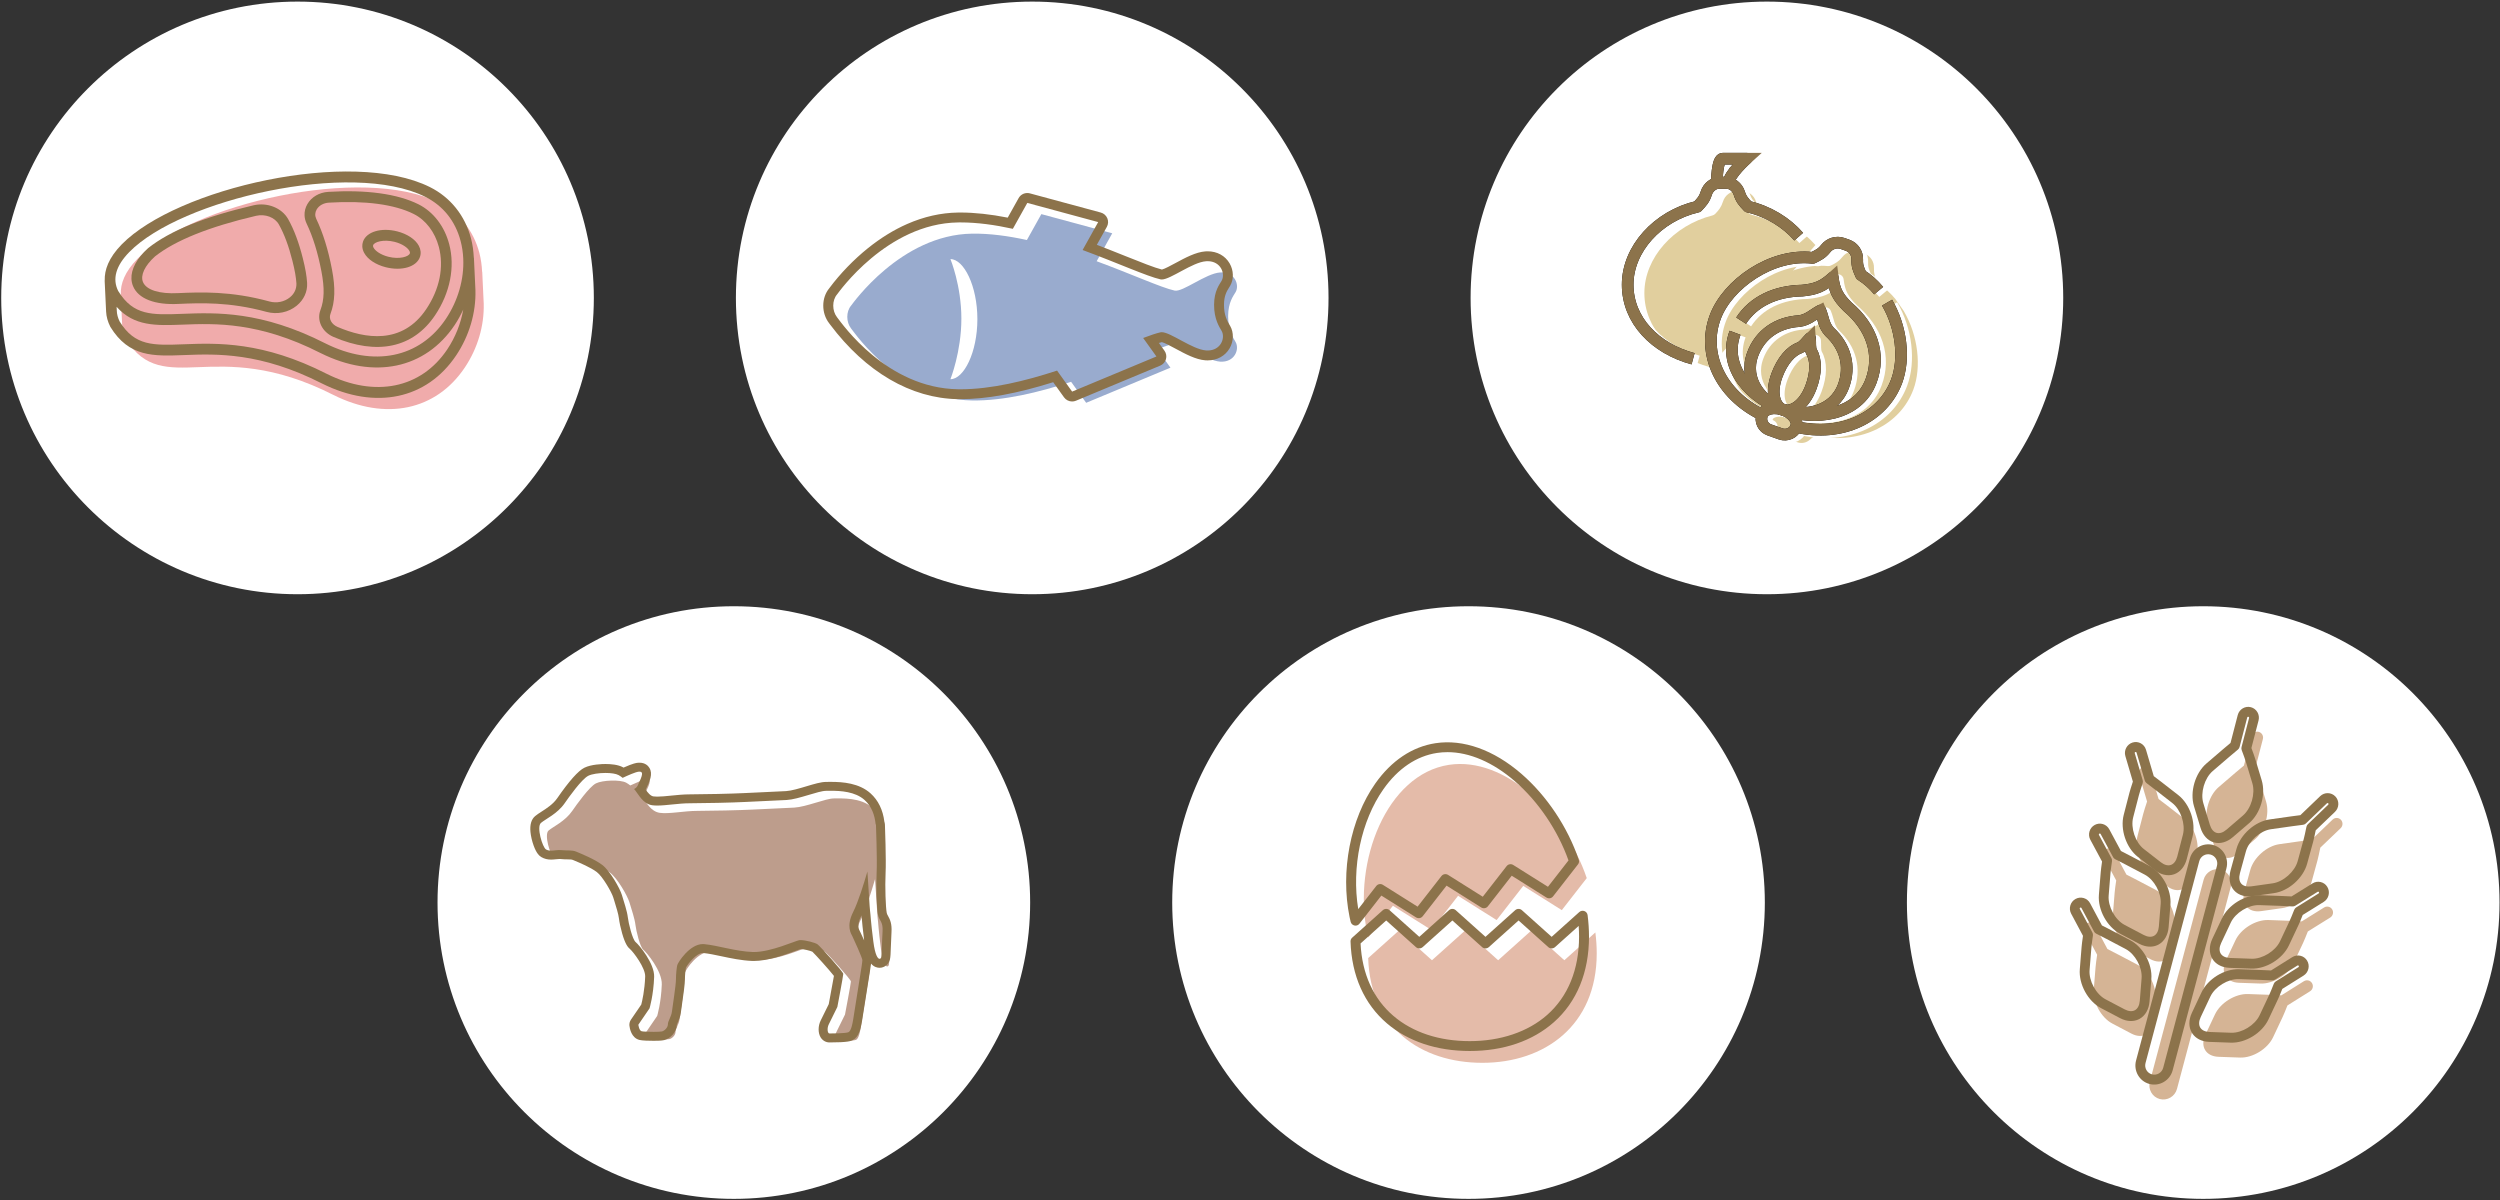 <?xml version="1.0" encoding="UTF-8"?>
<svg xmlns="http://www.w3.org/2000/svg" width="429" height="206" viewBox="0 0 429 206" fill="none">
  <rect x="0" y="0" width="429" height="206" fill="#333333" stroke="none"/>
  <circle cx="177.128" cy="51.122" r="50.847" fill="white"></circle>
  <g clip-path="url(#clip0_1006_13043)">
    <path d="M210.748 54.216C210.757 51.841 211.691 50.718 212.037 50.114C212.747 48.875 211.86 46.575 209.374 46.753C206.889 46.929 202.947 50.171 201.561 49.864C199.273 49.357 194.245 47.065 188.186 44.827L190.86 40.033L178.696 36.743L176.216 41.188C173.016 40.484 169.82 40.052 166.816 40.094C154.566 40.27 146.259 52.197 146.046 52.446C145.177 53.462 145.177 55.256 146.046 56.367C146.916 57.478 154.568 68.543 166.816 68.719C172.219 68.797 178.245 67.337 183.801 65.516L186.385 69.121L200.851 63.095L198.575 59.921C199.811 59.455 200.826 59.108 201.557 58.946C202.943 58.639 206.886 61.881 209.371 62.057C211.856 62.233 212.743 59.935 212.033 58.696C211.669 58.06 210.734 56.715 210.745 54.214L210.748 54.216ZM163.093 65.072C163.093 65.072 164.972 60.369 164.972 54.677C164.972 48.985 163.093 44.461 163.093 44.461C165.396 44.461 167.718 49.075 167.718 54.767C167.718 60.459 165.396 65.073 163.093 65.073V65.072Z" fill="#99ABCE"></path>
    <path d="M176.284 34.82L188.448 38.109L185.774 42.903C191.832 45.141 196.859 47.433 199.149 47.94C199.212 47.954 199.28 47.961 199.351 47.961C200.888 47.961 204.589 44.997 206.962 44.829C207.054 44.822 207.143 44.819 207.229 44.819C209.51 44.819 210.309 46.997 209.625 48.19C209.279 48.792 208.344 49.917 208.336 52.292C208.326 54.794 209.26 56.14 209.625 56.774C210.309 57.967 209.51 60.145 207.229 60.145C207.143 60.145 207.054 60.142 206.962 60.135C204.589 59.965 200.887 57.003 199.351 57.003C199.278 57.003 199.21 57.01 199.149 57.023C198.417 57.186 197.404 57.531 196.166 57.999L198.442 61.173L183.976 67.199L181.392 63.594C175.979 65.367 170.12 66.799 164.824 66.799C164.685 66.799 164.545 66.799 164.407 66.795C152.158 66.619 144.506 55.554 143.638 54.443C142.768 53.332 142.768 51.539 143.638 50.523C143.851 50.273 152.159 38.347 164.407 38.17C164.545 38.169 164.685 38.167 164.822 38.167C167.704 38.167 170.753 38.591 173.805 39.264L176.286 34.82M176.284 33.123C175.678 33.123 175.102 33.447 174.796 33.995L172.925 37.347C169.98 36.766 167.258 36.47 164.821 36.47C164.673 36.47 164.526 36.47 164.38 36.474C161.471 36.516 158.543 37.174 155.678 38.433C153.383 39.441 151.118 40.837 148.942 42.584C146.513 44.535 144.169 46.958 142.346 49.406C142.33 49.426 142.318 49.444 142.308 49.457C140.935 51.099 140.924 53.737 142.291 55.486C142.33 55.537 142.385 55.61 142.456 55.704C148.557 63.833 156.343 68.375 164.38 68.492C164.526 68.494 164.674 68.495 164.821 68.495C169.286 68.495 174.5 67.544 180.727 65.588L182.589 68.185C182.916 68.641 183.439 68.896 183.975 68.896C184.194 68.896 184.417 68.853 184.63 68.765L199.096 62.739C199.574 62.541 199.935 62.135 200.077 61.638C200.218 61.141 200.126 60.608 199.825 60.188L198.868 58.854C199.059 58.796 199.23 58.749 199.384 58.712C199.835 58.813 200.962 59.422 201.719 59.831C203.35 60.713 205.197 61.713 206.838 61.83C206.969 61.838 207.098 61.843 207.226 61.843C208.859 61.843 210.236 61.088 211.002 59.77C211.705 58.562 211.744 57.056 211.099 55.934C211.065 55.875 211.026 55.809 210.985 55.739C210.627 55.135 210.028 54.126 210.035 52.3C210.042 50.723 210.537 49.937 210.9 49.362C210.969 49.25 211.037 49.145 211.1 49.035C211.744 47.911 211.706 46.405 211.003 45.197C210.236 43.881 208.86 43.124 207.228 43.124C207.1 43.124 206.969 43.129 206.84 43.138C205.199 43.255 203.352 44.254 201.721 45.134C200.963 45.545 199.836 46.154 199.385 46.254C198.126 45.947 195.811 45.019 193.143 43.952C191.64 43.35 189.987 42.688 188.218 42.011L189.934 38.934C190.188 38.477 190.219 37.931 190.014 37.449C189.81 36.969 189.396 36.608 188.893 36.472L176.73 33.182C176.582 33.142 176.432 33.123 176.284 33.123Z" fill="#8C734B"></path>
  </g>
  <circle cx="125.927" cy="154.878" r="50.847" fill="white"></circle>
  <g clip-path="url(#clip1_1006_13043)">
    <path d="M151.966 158.258C151.74 157.134 151.627 153.311 151.74 151.063C151.852 148.815 151.627 142.856 151.627 142.856C151.614 142.796 151.592 142.747 151.566 142.706C151.41 141.18 150.886 139.682 149.671 138.584C147.719 136.822 144.431 137.011 143.075 137.011C141.719 137.011 138.331 138.472 136.298 138.584C134.264 138.696 131.335 138.81 129.189 138.922C127.043 139.034 121.922 139.147 119.663 139.147C117.404 139.147 114.805 139.71 113.224 139.484C111.644 139.259 110.852 137.574 110.288 136.899C110.237 136.838 110.179 136.77 110.118 136.701C110.377 136.588 110.607 136.39 110.772 136.045C111.661 134.19 111.745 133.642 110.898 133.726C110.362 133.78 109.02 134.378 108.157 134.784C107.921 134.6 107.686 134.436 107.462 134.314C106.445 133.751 103.396 133.864 102.267 134.426C101.138 134.988 98.925 138.1 98.201 139.147C96.96 140.946 94.926 141.846 94.135 142.519C93.345 143.194 94.391 146.719 95.011 147.072C95.801 147.521 96.665 147.078 97.681 147.191C98.697 147.303 99.443 147.128 100.233 147.466C101.024 147.803 103.282 148.702 104.638 149.714C105.994 150.726 107.687 153.76 108.026 154.886C108.365 156.01 108.931 157.697 109.043 158.709C109.156 159.721 109.833 162.531 110.399 162.981C110.964 163.43 113.644 166.647 113.562 168.939C113.449 172.087 112.772 174.335 112.772 174.335L110.852 177.146C110.852 177.146 110.964 178.158 111.417 178.27C111.869 178.382 114.454 178.414 114.905 178.301C115.357 178.189 115.922 177.626 115.922 177.065C115.922 176.504 116.5 175.797 116.612 174.898C116.725 173.998 117.303 170.289 117.303 169.39C117.303 168.446 117.427 167.322 117.529 166.917C117.642 166.468 119.775 163.094 122.147 163.319C124.519 163.545 127.494 164.555 130.431 164.669C133.367 164.781 137.772 162.758 138.45 162.645C139.128 162.533 141.162 163.027 141.613 163.364C142.064 163.701 146.018 168.085 146.018 168.423C146.018 168.76 145.001 174.099 145.001 174.099C145.001 174.099 143.872 176.404 143.533 177.079C143.194 177.753 143.306 178.652 143.645 178.652C143.984 178.652 146.469 178.652 146.921 178.427C147.372 178.201 147.599 176.965 147.711 176.291C147.824 175.616 149.067 167.746 149.067 167.746C149.067 167.746 149.293 166.397 149.293 166.06C149.293 165.722 147.825 162.462 147.599 162.013C147.372 161.564 146.469 160.282 147.711 157.81C148.598 156.045 149.523 153.02 150.158 150.861C150.383 153.86 150.534 157.063 150.609 157.586C150.722 158.373 150.722 159.385 151.174 162.87C151.626 166.356 152.416 166.018 152.53 165.569C152.643 165.12 152.643 162.984 152.757 161.185C152.869 159.386 152.191 159.386 151.966 158.262V158.258Z" fill="#BD9D8C"></path>
    <path d="M109.739 132.412C110.42 132.412 110.293 133.004 109.461 134.738C109.296 135.082 109.065 135.281 108.807 135.395C108.869 135.465 108.926 135.533 108.977 135.594C109.542 136.269 110.333 137.956 111.913 138.179C112.177 138.216 112.468 138.233 112.782 138.233C114.351 138.233 116.469 137.842 118.352 137.842C120.61 137.842 125.732 137.73 127.878 137.617C130.024 137.505 132.953 137.391 134.987 137.279C137.02 137.167 140.408 135.706 141.764 135.706C142.001 135.706 142.299 135.7 142.639 135.7C144.234 135.7 146.751 135.827 148.36 137.279C149.575 138.377 150.099 139.875 150.255 141.401C150.282 141.442 150.304 141.492 150.316 141.551C150.316 141.551 150.543 147.51 150.429 149.758C150.316 152.006 150.429 155.829 150.655 156.953C150.882 158.077 151.56 158.077 151.446 159.875C151.333 161.674 151.333 163.81 151.219 164.259C151.184 164.404 151.077 164.535 150.937 164.535C150.637 164.535 150.171 163.934 149.863 161.562C149.412 158.077 149.412 157.065 149.298 156.278C149.222 155.755 149.071 152.552 148.847 149.553C148.212 151.712 147.286 154.737 146.4 156.502C145.158 158.975 146.061 160.256 146.287 160.705C146.514 161.154 147.982 164.414 147.982 164.752C147.982 165.089 147.756 166.438 147.756 166.438C147.756 166.438 146.514 174.308 146.4 174.983C146.287 175.657 146.061 176.893 145.61 177.119C145.158 177.344 142.673 177.344 142.334 177.344C141.995 177.344 141.883 176.444 142.222 175.771C142.561 175.096 143.69 172.791 143.69 172.791C143.69 172.791 144.707 167.452 144.707 167.115C144.707 166.777 140.753 162.393 140.302 162.056C139.895 161.752 138.203 161.321 137.378 161.321C137.287 161.321 137.207 161.326 137.14 161.338C136.481 161.447 132.293 163.367 129.362 163.367C129.28 163.367 129.2 163.367 129.121 163.362C126.185 163.25 123.21 162.238 120.837 162.013C120.76 162.005 120.684 162.002 120.609 162.002C118.33 162.002 116.329 165.175 116.22 165.61C116.118 166.014 115.993 167.139 115.993 168.084C115.993 169.028 115.415 172.693 115.303 173.592C115.19 174.492 114.613 175.197 114.613 175.758C114.613 176.32 114.047 176.882 113.596 176.994C113.4 177.043 112.808 177.065 112.161 177.065C111.309 177.065 110.363 177.027 110.108 176.964C109.656 176.852 109.542 175.84 109.542 175.84L111.462 173.029C111.462 173.029 112.14 170.781 112.252 167.633C112.334 165.342 109.655 162.125 109.089 161.674C108.524 161.225 107.847 158.414 107.733 157.402C107.621 156.39 107.056 154.703 106.717 153.579C106.378 152.455 104.683 149.419 103.329 148.407C101.973 147.395 99.714 146.497 98.924 146.159C98.133 145.822 97.386 145.997 96.371 145.885C96.249 145.871 96.129 145.866 96.012 145.866C95.494 145.866 95.017 145.972 94.568 145.972C94.268 145.972 93.98 145.925 93.701 145.767C93.08 145.414 92.035 141.889 92.826 141.214C93.616 140.539 95.65 139.641 96.892 137.842C97.616 136.793 99.828 133.682 100.958 133.121C101.578 132.813 102.779 132.639 103.903 132.639C104.825 132.639 105.695 132.756 106.154 133.009C106.378 133.133 106.613 133.296 106.849 133.48C107.712 133.073 109.054 132.474 109.59 132.422C109.644 132.415 109.695 132.414 109.743 132.414M109.739 130.879C109.641 130.879 109.541 130.884 109.434 130.894C109.2 130.917 108.693 130.968 106.997 131.721C106.965 131.702 106.932 131.684 106.902 131.667C106.06 131.202 104.806 131.104 103.903 131.104C103.355 131.104 101.469 131.15 100.269 131.748C99.22 132.271 97.656 134.029 95.622 136.973C94.913 137.997 93.82 138.701 92.94 139.267C92.505 139.546 92.131 139.786 91.823 140.05C91.176 140.601 90.909 141.513 91.028 142.761C91.097 143.487 91.296 144.339 91.572 145.101C92.068 146.467 92.561 146.886 92.935 147.099C93.418 147.374 93.952 147.507 94.567 147.507C94.869 147.507 95.155 147.475 95.408 147.447C95.624 147.423 95.829 147.401 96.01 147.401C96.08 147.401 96.141 147.404 96.2 147.41C96.641 147.46 97.02 147.463 97.354 147.467C97.838 147.472 98.101 147.479 98.317 147.571C98.397 147.605 98.494 147.647 98.602 147.691C99.489 148.064 101.335 148.838 102.404 149.637C103.415 150.391 104.966 153.109 105.242 154.023C105.302 154.223 105.37 154.443 105.443 154.673C105.731 155.607 106.127 156.884 106.204 157.574C106.274 158.215 106.499 159.259 106.761 160.173C107.287 162.004 107.743 162.565 108.12 162.869C108.681 163.356 110.767 166.087 110.713 167.581C110.628 169.942 110.2 171.778 110.043 172.38L108.267 174.979C108.06 175.282 107.969 175.648 108.009 176.011C108.063 176.498 108.348 178.109 109.732 178.454C110.248 178.583 111.474 178.601 112.16 178.601C113.502 178.601 113.828 178.52 113.969 178.485C114.999 178.229 116.109 177.149 116.152 175.837C116.179 175.752 116.253 175.584 116.309 175.456C116.492 175.039 116.745 174.47 116.831 173.783C116.859 173.563 116.921 173.13 116.993 172.632C117.289 170.568 117.534 168.8 117.534 168.085C117.534 167.259 117.637 166.385 117.697 166.066C118.041 165.385 119.515 163.537 120.609 163.537C120.637 163.537 120.664 163.537 120.691 163.54C121.61 163.628 122.681 163.856 123.817 164.097C125.422 164.439 127.24 164.825 129.061 164.896C129.158 164.899 129.26 164.902 129.362 164.902C131.807 164.902 134.762 163.815 136.527 163.166C136.842 163.051 137.225 162.91 137.392 162.858C137.912 162.863 139.025 163.143 139.396 163.309C139.968 163.85 142.305 166.438 143.103 167.464C142.95 168.375 142.576 170.413 142.215 172.308C141.941 172.868 141.12 174.539 140.844 175.088C140.36 176.051 140.353 177.258 140.827 178.023C141.162 178.561 141.724 178.882 142.334 178.882C145.522 178.882 146.009 178.64 146.298 178.496C147.381 177.956 147.693 176.591 147.919 175.24C148.031 174.57 149.21 167.099 149.276 166.69C149.347 166.27 149.426 165.768 149.474 165.359C149.987 165.965 150.575 166.073 150.936 166.073C151.769 166.073 152.499 165.483 152.712 164.637C152.812 164.236 152.837 163.612 152.883 162.242C152.908 161.525 152.934 160.714 152.98 159.977C153.071 158.523 152.746 157.812 152.376 157.154C152.256 156.939 152.201 156.842 152.164 156.657C151.983 155.757 151.849 152.153 151.966 149.839C152.082 147.55 151.863 141.745 151.854 141.498C151.851 141.406 151.839 141.314 151.818 141.223C151.802 141.15 151.781 141.078 151.758 141.007C151.506 138.971 150.709 137.336 149.393 136.148C147.431 134.375 144.597 134.171 142.638 134.171C142.448 134.171 142.269 134.173 142.108 134.174C141.981 134.174 141.866 134.177 141.762 134.177C140.892 134.177 139.726 134.525 138.376 134.93C137.162 135.294 135.785 135.705 134.9 135.754C133.823 135.813 132.466 135.873 131.152 135.933C129.996 135.985 128.802 136.039 127.796 136.091C125.647 136.203 120.57 136.313 118.35 136.313C117.287 136.313 116.206 136.424 115.16 136.529C114.28 136.618 113.451 136.703 112.781 136.703C112.525 136.703 112.305 136.69 112.129 136.664C111.624 136.592 111.175 136.033 110.799 135.501C110.816 135.468 110.833 135.436 110.849 135.402C111.49 134.067 112.094 132.805 111.423 131.748C111.222 131.422 110.73 130.879 109.739 130.879ZM148.287 161.372C148.013 160.757 147.765 160.214 147.668 160.021C147.645 159.975 147.617 159.923 147.585 159.863C147.363 159.452 146.99 158.762 147.78 157.189C147.799 157.151 147.819 157.112 147.837 157.074C147.847 157.18 147.856 157.295 147.867 157.419C147.931 158.187 148.028 159.325 148.287 161.371V161.372Z" fill="#8C734B"></path>
  </g>
  <circle cx="251.999" cy="154.878" r="50.847" fill="white"></circle>
  <g clip-path="url(#clip2_1006_13043)">
    <path d="M268.442 164.778L262.763 159.688L257.084 164.778L251.405 159.688L245.725 164.778L240.046 159.688L234.78 164.407C235.154 176.316 243.784 182.379 254.381 182.379C264.977 182.379 273.998 176.044 273.998 163.601C273.998 162.412 273.918 161.21 273.763 160.007L268.442 164.776V164.778Z" fill="#E4BBA9"></path>
    <path d="M245.637 159.588L250.206 153.723L256.821 157.883L261.39 152.018L268.005 156.179L272.287 150.682C268.563 139.705 258.291 129.774 248.64 131.245C237.972 132.87 232.103 147.819 234.603 160.075C234.657 160.344 234.721 160.604 234.782 160.866L239.02 155.428L245.635 159.588H245.637Z" fill="#E4BBA9"></path>
    <path d="M252.204 180.35C246.55 180.35 241.645 178.716 238.015 175.625C234.101 172.293 231.936 167.429 231.751 161.558C231.743 161.309 231.845 161.071 232.032 160.905L237.297 156.185C237.624 155.894 238.119 155.894 238.443 156.185L243.549 160.761L248.654 156.185C248.978 155.894 249.475 155.894 249.8 156.185L254.905 160.761L260.011 156.185C260.335 155.894 260.832 155.894 261.156 156.185L266.262 160.761L271.01 156.505C271.246 156.294 271.581 156.229 271.879 156.339C272.178 156.449 272.39 156.713 272.431 157.026C272.591 158.275 272.673 159.52 272.673 160.726C272.673 166.844 270.589 171.923 266.643 175.412C262.99 178.642 257.996 180.35 252.202 180.35H252.204ZM233.473 161.894C233.722 167.103 235.672 171.402 239.126 174.343C242.442 177.165 246.964 178.658 252.202 178.658C257.441 178.658 262.171 177.099 265.505 174.15C269.077 170.991 270.966 166.349 270.966 160.726C270.966 160.122 270.944 159.507 270.901 158.886L266.835 162.53C266.511 162.821 266.014 162.821 265.69 162.53L260.584 157.954L255.479 162.53C255.154 162.821 254.658 162.821 254.333 162.53L249.228 157.954L244.122 162.53C243.798 162.821 243.301 162.821 242.977 162.53L237.871 157.954L233.473 161.896V161.894Z" fill="#8C734B"></path>
    <path d="M232.605 158.835C232.545 158.835 232.484 158.829 232.424 158.817C232.101 158.747 231.849 158.5 231.773 158.183L231.755 158.106C231.698 157.868 231.64 157.621 231.587 157.366C229.986 149.519 231.719 140.524 236.001 134.448C238.761 130.533 242.333 128.142 246.333 127.533C251.09 126.807 256.324 128.673 261.071 132.784C265.428 136.557 269.019 141.936 270.92 147.539C271.01 147.806 270.961 148.102 270.786 148.325L266.504 153.821C266.234 154.168 265.742 154.252 265.37 154.019L259.413 150.272L255.318 155.526C255.048 155.872 254.557 155.957 254.184 155.724L248.227 151.976L244.132 157.23C243.863 157.577 243.371 157.662 242.999 157.428L237.041 153.681L233.279 158.509C233.116 158.719 232.865 158.839 232.603 158.839L232.605 158.835ZM248.375 129.07C247.773 129.07 247.179 129.114 246.593 129.204C243.065 129.741 239.887 131.889 237.403 135.415C233.558 140.869 231.903 148.844 233.073 156.004L236.167 152.034C236.437 151.687 236.928 151.602 237.301 151.836L243.258 155.583L247.353 150.329C247.622 149.982 248.114 149.898 248.486 150.131L254.444 153.879L258.539 148.624C258.808 148.278 259.3 148.193 259.672 148.427L265.63 152.174L269.154 147.65C267.312 142.476 263.973 137.541 259.947 134.054C256.187 130.798 252.144 129.068 248.377 129.068L248.375 129.07Z" fill="#8C734B"></path>
  </g>
  <circle cx="303.202" cy="51.122" r="50.847" fill="white"></circle>
  <path d="M325.25 51.309C324.447 50.343 323.522 49.488 322.479 48.789C322.316 48.68 322.184 48.531 322.104 48.352C321.74 47.53 321.531 46.955 321.572 45.995C321.62 44.914 320.984 43.898 319.904 43.516L319.083 43.225C318.004 42.843 316.845 43.223 316.167 44.08C315.562 44.846 315.02 45.155 314.19 45.56C314.019 45.643 313.827 45.673 313.638 45.656C306.663 45 299.28 50.298 297.207 55.84C294.978 61.801 297.797 68.56 304.441 72.204C304.893 72.451 305.08 73.002 305.134 73.514C305.212 74.258 305.715 74.93 306.486 75.203L308.43 75.892C309.214 76.169 310.058 75.958 310.608 75.418C310.967 75.067 311.449 74.776 311.943 74.867C319.452 76.249 326.095 72.833 328.327 66.863C329.774 62.992 329.16 57.592 326.689 53.372" fill="#E1CF9E"></path>
  <path d="M311.085 74.689C311.476 73.643 310.488 72.333 308.875 71.763C307.263 71.191 305.641 71.576 305.25 72.622" fill="#E1CF9E"></path>
  <path d="M300.604 58.543C298.35 64.569 303.5 69.859 308.876 71.762L300.604 58.543Z" fill="#E1CF9E"></path>
  <path d="M308.875 71.762C314.251 73.666 321.69 72.836 323.944 66.81C325.643 62.268 324.084 57.6 319.902 54.06C318.297 52.463 317.636 51.286 317.371 49.049C315.69 50.597 314.407 51.086 312.122 51.305C307.493 51.384 303.748 53.211 301.648 56.456" fill="#E1CF9E"></path>
  <path d="M308.876 71.763C312.459 73.032 317.514 72.224 319.204 67.705C320.479 64.298 319.553 60.883 316.821 58.373C315.779 57.232 315.757 55.981 315.247 54.728C314.028 55.369 313.186 56.314 311.634 56.536C307.882 56.75 304.918 58.786 303.644 62.194C301.953 66.714 305.292 70.494 308.875 71.763" fill="#E1CF9E"></path>
  <path d="M308.875 71.762C310.219 72.238 312.413 71.138 313.633 67.874C314.553 65.413 314.56 63.187 313.713 61.772C313.41 61.108 313.545 60.258 313.477 59.459C312.897 60.028 312.438 60.763 311.768 61.083C310.184 61.636 308.719 63.347 307.799 65.808C306.578 69.072 307.531 71.286 308.875 71.762Z" fill="#E1CF9E"></path>
  <path d="M311.524 42.047C309.438 39.663 306.502 37.823 303.14 36.972C302.951 36.924 302.777 36.826 302.643 36.683C302.019 36.016 301.626 35.535 301.331 34.596C301.001 33.542 300.06 32.783 298.927 32.783H298.066C296.933 32.783 295.993 33.542 295.661 34.596C295.367 35.534 294.974 36.015 294.349 36.682C294.216 36.825 294.041 36.924 293.851 36.972C287.169 38.665 282.174 44.258 282.174 50.282C282.174 56.393 286.883 61.245 293.403 62.999" fill="#E1CF9E"></path>
  <path d="M295.477 31.785C295.477 31.785 295.477 27.668 296.497 27.668H300.577C300.577 27.668 297.517 30.413 297.517 31.785H295.477Z" fill="#E1CF9E"></path>
  <path d="M323.25 50.309C322.383 49.266 321.374 48.352 320.227 47.626C319.787 46.648 319.526 46.058 319.572 44.995C319.62 43.914 318.984 42.898 317.904 42.516L317.083 42.225C316.004 41.843 314.845 42.223 314.167 43.08C313.501 43.923 312.911 44.213 311.928 44.686C304.868 43.853 297.309 49.222 295.207 54.84C292.89 61.037 296.029 68.097 303.248 71.622C302.858 72.667 303.411 73.823 304.486 74.203L306.43 74.892C307.505 75.272 308.692 74.734 309.083 73.688C316.941 75.504 324.01 72.06 326.327 65.863C327.774 61.992 327.16 56.592 324.689 52.372" stroke="white" stroke-width="2" stroke-linejoin="round"></path>
  <path d="M309.085 73.689C309.476 72.643 308.488 71.333 306.875 70.763C305.263 70.191 303.641 70.576 303.25 71.622" stroke="white" stroke-width="2" stroke-linejoin="round"></path>
  <path d="M298.604 57.543C296.35 63.569 301.5 68.859 306.876 70.762" stroke="white" stroke-width="2" stroke-linejoin="round"></path>
  <path d="M306.875 70.762C312.251 72.666 319.69 71.836 321.944 65.81C323.643 61.268 322.084 56.6 317.902 53.06C316.297 51.463 315.636 50.286 315.371 48.049C313.69 49.597 312.407 50.086 310.122 50.305C305.493 50.384 301.748 52.211 299.648 55.456" stroke="white" stroke-width="2" stroke-linejoin="round"></path>
  <path d="M306.876 70.763C310.459 72.032 315.514 71.224 317.204 66.705C318.479 63.298 317.553 59.883 314.821 57.373C313.779 56.232 313.757 54.981 313.247 53.728C312.028 54.369 311.186 55.314 309.634 55.536C305.882 55.75 302.918 57.786 301.644 61.194C299.953 65.714 303.292 69.494 306.875 70.763" stroke="white" stroke-width="2" stroke-linejoin="round"></path>
  <path d="M306.875 70.762C308.219 71.238 310.413 70.138 311.633 66.874C312.553 64.413 312.56 62.187 311.713 60.772C311.41 60.108 311.545 59.258 311.477 58.459C310.897 59.028 310.438 59.763 309.768 60.083C308.184 60.636 306.719 62.347 305.799 64.808C304.578 68.072 305.531 70.286 306.875 70.762Z" stroke="white" stroke-width="2" stroke-linejoin="round"></path>
  <path d="M309.524 41.047C307.378 38.594 304.332 36.718 300.849 35.901C300.103 35.112 299.657 34.634 299.331 33.596C299.001 32.542 298.06 31.783 296.927 31.783H296.066C294.933 31.783 293.993 32.542 293.661 33.596C293.336 34.633 292.89 35.111 292.144 35.901C285.315 37.502 280.174 43.171 280.174 49.282C280.174 55.393 284.883 60.245 291.403 61.999" stroke="white" stroke-width="2" stroke-linejoin="round"></path>
  <path d="M295.477 31.785C295.477 31.785 295.477 27.668 296.497 27.668H300.577C300.577 27.668 297.517 30.413 297.517 31.785H295.477Z" stroke="white" stroke-width="2" stroke-linejoin="round"></path>
  <path d="M322.38 49.874C321.514 48.831 320.505 47.917 319.358 47.19C318.918 46.213 318.657 45.622 318.703 44.559C318.75 43.479 318.115 42.462 317.035 42.08L316.214 41.789C315.134 41.407 313.976 41.787 313.298 42.645C312.631 43.488 312.042 43.778 311.058 44.251C303.999 43.418 296.44 48.786 294.338 54.405C292.021 60.601 295.159 67.661 302.379 71.186C301.988 72.231 302.542 73.388 303.617 73.768L305.561 74.457C306.636 74.837 307.823 74.299 308.214 73.253C316.072 75.069 323.141 71.624 325.458 65.428C326.905 61.556 326.291 56.156 323.82 51.936" stroke="#040000" stroke-width="2" stroke-linejoin="round"></path>
  <path d="M308.216 73.255C308.607 72.209 307.619 70.9 306.006 70.329C304.394 69.757 302.772 70.143 302.381 71.189" stroke="#040000" stroke-width="2" stroke-linejoin="round"></path>
  <path d="M297.735 57.109C295.481 63.136 300.631 68.425 306.007 70.328" stroke="#040000" stroke-width="2" stroke-linejoin="round"></path>
  <path d="M306.006 70.326C311.382 72.231 318.821 71.401 321.075 65.375C322.774 60.832 321.215 56.164 317.033 52.625C315.428 51.028 314.767 49.85 314.502 47.613C312.821 49.162 311.538 49.65 309.252 49.869C304.624 49.948 300.879 51.776 298.779 55.021" stroke="#040000" stroke-width="2" stroke-linejoin="round"></path>
  <path d="M306.006 70.328C309.59 71.597 314.645 70.789 316.335 66.27C317.61 62.862 316.684 59.448 313.951 56.938C312.91 55.796 312.888 54.546 312.378 53.293C311.159 53.934 310.316 54.878 308.765 55.1C305.013 55.315 302.049 57.351 300.774 60.758C299.084 65.278 302.423 69.059 306.005 70.328" stroke="#040000" stroke-width="2" stroke-linejoin="round"></path>
  <path d="M306.006 70.328C307.35 70.804 309.544 69.705 310.764 66.44C311.684 63.98 311.691 61.753 310.844 60.338C310.541 59.674 310.676 58.824 310.608 58.025C310.028 58.594 309.569 59.33 308.899 59.649C307.315 60.202 305.85 61.913 304.93 64.374C303.709 67.638 304.662 69.853 306.006 70.328Z" stroke="#040000" stroke-width="2" stroke-linejoin="round"></path>
  <path d="M308.657 40.612C306.511 38.158 303.465 36.282 299.982 35.465C299.235 34.677 298.79 34.199 298.464 33.161C298.134 32.107 297.192 31.348 296.059 31.348H295.199C294.066 31.348 293.126 32.107 292.794 33.161C292.469 34.198 292.023 34.676 291.276 35.465C284.448 37.067 279.307 42.735 279.307 48.846C279.307 54.958 284.015 59.809 290.536 61.564" stroke="#040000" stroke-width="2" stroke-linejoin="round"></path>
  <path d="M294.607 31.347C294.607 31.347 294.607 27.23 295.628 27.23H299.708C299.708 27.23 296.647 29.975 296.647 31.347H294.607Z" stroke="#040000" stroke-width="2" stroke-linejoin="round"></path>
  <path d="M322.38 49.874C321.514 48.831 320.505 47.917 319.358 47.19C318.918 46.213 318.657 45.622 318.703 44.559C318.75 43.479 318.115 42.462 317.035 42.08L316.214 41.789C315.134 41.407 313.976 41.787 313.298 42.645C312.631 43.488 312.042 43.778 311.058 44.251C303.999 43.418 296.44 48.786 294.338 54.405C292.021 60.601 295.159 67.661 302.379 71.186C301.988 72.231 302.542 73.388 303.617 73.768L305.561 74.457C306.636 74.837 307.823 74.299 308.214 73.253C316.072 75.069 323.141 71.624 325.458 65.428C326.905 61.556 326.291 56.156 323.82 51.936" stroke="#8C734B" stroke-width="2" stroke-miterlimit="10"></path>
  <path d="M308.216 73.255C308.607 72.209 307.619 70.9 306.006 70.329C304.394 69.757 302.772 70.143 302.381 71.189" stroke="#8C734B" stroke-width="2" stroke-miterlimit="10"></path>
  <path d="M297.735 57.109C295.481 63.136 300.631 68.425 306.007 70.328" stroke="#8C734B" stroke-width="2" stroke-miterlimit="10"></path>
  <path d="M306.006 70.326C311.382 72.231 318.821 71.401 321.075 65.375C322.774 60.832 321.215 56.164 317.033 52.625C315.428 51.028 314.767 49.85 314.502 47.613C312.821 49.162 311.538 49.65 309.252 49.869C304.624 49.948 300.879 51.776 298.779 55.021" stroke="#8C734B" stroke-width="2" stroke-miterlimit="10"></path>
  <path d="M306.006 70.328C309.59 71.597 314.645 70.789 316.335 66.27C317.61 62.862 316.684 59.448 313.951 56.938C312.91 55.796 312.888 54.546 312.378 53.293C311.159 53.934 310.316 54.878 308.765 55.1C305.013 55.315 302.049 57.351 300.774 60.758C299.084 65.278 302.423 69.059 306.005 70.328" stroke="#8C734B" stroke-width="2" stroke-miterlimit="10"></path>
  <path d="M306.006 70.328C307.35 70.804 309.544 69.705 310.764 66.44C311.684 63.98 311.691 61.753 310.844 60.338C310.541 59.674 310.676 58.824 310.608 58.025C310.028 58.594 309.569 59.33 308.899 59.649C307.315 60.202 305.85 61.913 304.93 64.374C303.709 67.638 304.662 69.853 306.006 70.328Z" stroke="#8C734B" stroke-width="2" stroke-miterlimit="10"></path>
  <path d="M308.657 40.612C306.511 38.158 303.465 36.282 299.982 35.465C299.235 34.677 298.79 34.199 298.464 33.161C298.134 32.107 297.192 31.348 296.059 31.348H295.199C294.066 31.348 293.126 32.107 292.794 33.161C292.469 34.198 292.023 34.676 291.276 35.465C284.448 37.067 279.307 42.735 279.307 48.846C279.307 54.958 284.015 59.809 290.536 61.564" stroke="#8C734B" stroke-width="2" stroke-miterlimit="10"></path>
  <path d="M294.607 31.347C294.607 31.347 294.607 27.23 295.628 27.23H299.708C299.708 27.23 296.647 29.975 296.647 31.347H294.607Z" stroke="#8C734B" stroke-width="2" stroke-miterlimit="10"></path>
  <circle cx="378.073" cy="154.878" r="50.847" fill="white"></circle>
  <g clip-path="url(#clip3_1006_13043)">
    <path d="M388.862 137.563L387.743 133.863C387.594 133.37 387.294 132.553 387.014 131.82L388.31 126.822C388.451 126.28 388.132 125.729 387.6 125.587L387.593 125.585C387.057 125.446 386.507 125.775 386.366 126.318L385.056 131.374C384.506 131.832 383.916 132.326 383.551 132.639L380.721 135.068C379.053 136.501 378.21 139.395 378.846 141.501L379.966 145.202C380.603 147.307 382.49 147.858 384.158 146.425L386.987 143.997C388.655 142.564 389.499 139.67 388.862 137.563Z" fill="#D5B495"></path>
    <path d="M385.12 153.033C384.536 155.164 385.828 156.656 387.99 156.349L391.656 155.83C393.818 155.524 396.066 153.532 396.649 151.401L397.675 147.66C397.815 147.146 398.005 146.251 398.165 145.459L401.657 142.113C402.06 141.725 402.081 141.081 401.7 140.675C401.32 140.269 400.683 140.253 400.279 140.64L396.669 144.099C395.984 144.186 395.262 144.279 394.806 144.342L391.139 144.861C388.977 145.167 386.729 147.159 386.146 149.29L385.121 153.032L385.12 153.033Z" fill="#D5B495"></path>
    <path d="M392.967 158.008L389.271 157.876C387.091 157.797 384.538 159.368 383.598 161.365L381.946 164.873C381.006 166.869 382.021 168.568 384.199 168.646L387.895 168.778C390.075 168.856 392.628 167.286 393.568 165.289L395.22 161.781C395.432 161.33 395.744 160.557 396.022 159.844L399.866 157.451C400.341 157.157 400.49 156.529 400.202 156.053C399.914 155.575 399.294 155.427 398.821 155.722L394.996 158.104C394.264 158.066 393.461 158.026 392.967 158.009L392.967 158.008Z" fill="#D5B495"></path>
    <path d="M395.354 168.372L391.478 170.802C390.749 170.765 389.951 170.725 389.46 170.709L385.764 170.577C383.584 170.498 381.032 172.069 380.092 174.066L378.44 177.574C377.499 179.571 378.514 181.269 380.694 181.348L384.39 181.48C386.57 181.558 389.122 179.987 390.063 177.991L391.715 174.482C391.927 174.03 392.24 173.252 392.522 172.535L396.406 170.1C396.88 169.804 397.028 169.177 396.737 168.7C396.447 168.223 395.829 168.078 395.355 168.375L395.354 168.372Z" fill="#D5B495"></path>
    <path d="M368.438 137.543C368.181 138.309 367.901 139.18 367.769 139.696L366.798 143.453C366.246 145.592 367.204 148.437 368.927 149.778L371.85 152.052C373.573 153.393 375.436 152.741 375.989 150.602L376.959 146.845C377.511 144.707 376.554 141.861 374.83 140.52L371.907 138.247C371.543 137.963 370.963 137.523 370.411 137.109L368.999 132.313C368.842 131.776 368.281 131.473 367.749 131.636C367.217 131.799 366.914 132.369 367.072 132.906L368.437 137.545L368.438 137.543Z" fill="#D5B495"></path>
    <path d="M363.142 151.087C363.028 151.846 362.915 152.671 362.875 153.166L362.564 157.031C362.386 159.231 363.82 161.863 365.75 162.879L369.022 164.603C370.952 165.619 372.676 164.649 372.853 162.45L373.164 158.584C373.342 156.385 371.908 153.752 369.978 152.737L366.706 151.013C366.268 150.782 365.552 150.417 364.898 150.086L362.764 146.117C362.498 145.626 361.889 145.446 361.401 145.718C360.914 145.989 360.732 146.606 360.997 147.098L363.142 151.085L363.142 151.087Z" fill="#D5B495"></path>
    <path d="M369.891 171.348C370.068 169.148 368.635 166.516 366.705 165.5L363.432 163.776C362.996 163.548 362.286 163.184 361.635 162.854L359.481 158.818C359.217 158.326 358.609 158.144 358.12 158.414C357.631 158.683 357.447 159.3 357.711 159.793L359.87 163.837C359.756 164.599 359.643 165.43 359.602 165.928L359.291 169.793C359.113 171.993 360.547 174.625 362.477 175.641L365.75 177.365C367.68 178.381 369.403 177.411 369.58 175.212L369.892 171.346L369.891 171.348Z" fill="#D5B495"></path>
    <path d="M381.096 149.227C379.809 148.885 378.486 149.663 378.139 150.967L368.913 185.614C368.566 186.918 369.328 188.252 370.614 188.594C371.899 188.936 373.224 188.158 373.571 186.854L382.797 152.207C383.144 150.903 382.382 149.57 381.096 149.227Z" fill="#D5B495"></path>
    <path d="M379.948 144.566C379.926 144.561 379.904 144.555 379.883 144.549C378.825 144.239 377.995 143.328 377.608 142.047L376.489 138.347C375.748 135.899 376.687 132.678 378.626 131.012L381.455 128.584C381.737 128.343 382.174 127.974 382.757 127.486L383.997 122.699C384.256 121.703 385.267 121.098 386.252 121.354C387.24 121.617 387.825 122.634 387.568 123.625L386.341 128.358C386.654 129.191 386.873 129.81 386.99 130.202L388.109 133.902C388.85 136.35 387.91 139.571 385.972 141.236L383.142 143.665C382.149 144.519 380.988 144.845 379.946 144.568L379.948 144.566ZM385.825 123.001C385.736 122.977 385.645 123.032 385.623 123.122L384.313 128.177C384.267 128.352 384.17 128.507 384.032 128.622C383.348 129.192 382.844 129.614 382.537 129.879L379.708 132.308C378.293 133.521 377.556 136.056 378.095 137.841L379.215 141.541C379.437 142.279 379.844 142.767 380.359 142.917C380.874 143.066 381.478 142.873 382.062 142.372L384.891 139.943C386.306 138.73 387.043 136.195 386.504 134.41L385.384 130.709C385.266 130.322 385.022 129.636 384.676 128.721C384.613 128.555 384.603 128.374 384.648 128.201L385.944 123.203C385.967 123.115 385.915 123.025 385.827 123.002L385.825 123.001Z" fill="#8C734B"></path>
    <path d="M384.881 153.701C384.265 153.536 383.733 153.217 383.335 152.757C382.611 151.92 382.4 150.698 382.755 149.401L383.781 145.659C384.459 143.184 386.96 140.968 389.472 140.612L393.139 140.093C393.491 140.042 394.029 139.973 394.74 139.882L398.147 136.617C398.889 135.908 400.058 135.936 400.757 136.68C401.095 137.041 401.273 137.515 401.257 138.012C401.242 138.51 401.035 138.975 400.676 139.319L397.379 142.479C397.192 143.395 397.04 144.064 396.929 144.473L395.904 148.215C395.225 150.69 392.725 152.907 390.211 153.262L386.544 153.781C385.95 153.864 385.386 153.835 384.88 153.7L384.881 153.701ZM384.373 149.846C384.169 150.591 384.251 151.226 384.601 151.633C384.953 152.04 385.563 152.204 386.322 152.098L389.988 151.579C391.821 151.32 393.787 149.576 394.282 147.771L395.308 144.029C395.419 143.625 395.583 142.885 395.785 141.886C395.82 141.714 395.906 141.555 396.032 141.434L399.523 138.088C399.565 138.048 399.574 138.003 399.575 137.971C399.576 137.94 399.569 137.894 399.53 137.852C399.468 137.786 399.363 137.783 399.297 137.846L395.687 141.305C395.557 141.43 395.389 141.511 395.209 141.534C394.369 141.639 393.746 141.722 393.358 141.777L389.691 142.295C387.858 142.554 385.892 144.298 385.397 146.104L384.371 149.846L384.373 149.846Z" fill="#8C734B"></path>
    <path d="M381.619 165.941C380.749 165.709 380.05 165.213 379.63 164.511C379.062 163.559 379.062 162.316 379.634 161.101L381.286 157.593C382.379 155.273 385.218 153.525 387.752 153.616L391.449 153.748C391.831 153.762 392.429 153.789 393.23 153.83L396.832 151.588C397.253 151.326 397.749 151.244 398.228 151.359C398.709 151.471 399.112 151.77 399.368 152.194C399.624 152.618 399.702 153.12 399.585 153.604C399.468 154.089 399.172 154.502 398.752 154.763L395.147 157.007C394.837 157.794 394.596 158.373 394.426 158.731L392.774 162.239C391.681 164.559 388.842 166.307 386.308 166.215L382.611 166.084C382.262 166.071 381.929 166.022 381.619 165.939L381.619 165.941ZM391.377 155.448L387.68 155.316C385.833 155.25 383.599 156.624 382.802 158.317L381.15 161.826C380.821 162.525 380.794 163.164 381.068 163.626C381.345 164.089 381.918 164.36 382.681 164.387L386.377 164.519C388.225 164.585 390.459 163.211 391.256 161.517L392.908 158.009C393.076 157.652 393.345 157 393.687 156.127C393.754 155.954 393.876 155.809 394.031 155.711L397.875 153.318C397.922 153.289 397.941 153.244 397.949 153.215C397.957 153.185 397.959 153.138 397.93 153.09C397.9 153.041 397.856 153.023 397.828 153.015C397.799 153.007 397.753 153.006 397.705 153.035L393.879 155.417C393.733 155.508 393.564 155.551 393.394 155.543C392.47 155.496 391.792 155.463 391.377 155.45L391.377 155.448Z" fill="#8C734B"></path>
    <path d="M378.111 178.642C377.242 178.41 376.541 177.914 376.123 177.213C375.555 176.26 375.555 175.017 376.127 173.803L377.779 170.295C378.872 167.974 381.711 166.226 384.245 166.318L387.942 166.45C388.319 166.464 388.912 166.49 389.709 166.531L393.36 164.242C393.779 163.979 394.276 163.896 394.755 164.009C395.234 164.123 395.641 164.418 395.898 164.842C396.155 165.265 396.234 165.766 396.119 166.252C396.003 166.737 395.709 167.15 395.288 167.413L391.643 169.698C391.331 170.49 391.087 171.073 390.916 171.435L389.264 174.943C388.172 177.264 385.332 179.012 382.798 178.92L379.102 178.788C378.752 178.776 378.419 178.726 378.109 178.643L378.111 178.642ZM394.368 165.666C394.368 165.666 394.365 165.665 394.363 165.664C394.334 165.657 394.287 165.655 394.239 165.686L390.363 168.116C390.217 168.207 390.047 168.252 389.875 168.243C388.953 168.195 388.28 168.165 387.87 168.149L384.173 168.017C382.326 167.952 380.092 169.325 379.295 171.019L377.643 174.527C377.314 175.227 377.287 175.865 377.561 176.328C377.838 176.791 378.411 177.061 379.174 177.088L382.87 177.22C384.718 177.286 386.952 175.912 387.749 174.219L389.401 170.711C389.57 170.351 389.841 169.696 390.185 168.817C390.252 168.644 390.372 168.5 390.526 168.402L394.411 165.968C394.459 165.938 394.478 165.894 394.485 165.864C394.493 165.835 394.495 165.788 394.465 165.739C394.437 165.693 394.397 165.673 394.368 165.666Z" fill="#8C734B"></path>
    <path d="M371.264 150.075C370.758 149.94 370.254 149.686 369.78 149.317L366.857 147.043C364.854 145.485 363.787 142.318 364.43 139.834L365.401 136.077C365.506 135.669 365.709 135.011 366.002 134.124L364.713 129.743C364.422 128.759 364.981 127.714 365.957 127.414C366.934 127.114 367.962 127.671 368.252 128.657L369.585 133.184C370.019 133.511 370.532 133.901 370.869 134.163L373.792 136.436C375.795 137.995 376.862 141.161 376.221 143.646L375.25 147.403C374.915 148.703 374.123 149.66 373.078 150.026C372.505 150.227 371.884 150.24 371.268 150.076L371.264 150.075ZM366.522 129.038C366.493 129.03 366.463 129.031 366.433 129.041C366.346 129.067 366.297 129.161 366.322 129.249L367.687 133.888C367.736 134.056 367.734 134.235 367.677 134.403C367.355 135.37 367.129 136.096 367.025 136.499L366.054 140.256C365.585 142.068 366.425 144.56 367.885 145.695L370.808 147.969C371.412 148.438 372.024 148.599 372.53 148.42C373.038 148.242 373.425 147.732 373.617 146.984L374.588 143.227C375.056 141.415 374.216 138.923 372.755 137.787L369.832 135.514C369.525 135.275 369.011 134.883 368.346 134.382C368.201 134.273 368.096 134.12 368.045 133.946L366.633 129.15C366.617 129.093 366.571 129.053 366.517 129.038L366.522 129.038Z" fill="#8C734B"></path>
    <path d="M368.008 162.316C367.696 162.234 367.383 162.111 367.075 161.948L363.802 160.225C361.56 159.043 359.964 156.116 360.17 153.559L360.481 149.694C360.514 149.299 360.591 148.675 360.713 147.839L358.701 144.101C358.466 143.665 358.415 143.16 358.555 142.681C358.694 142.202 359.01 141.805 359.444 141.565C360.338 141.069 361.462 141.398 361.946 142.3L363.956 146.037C364.671 146.4 365.203 146.674 365.542 146.852L368.814 148.576C371.057 149.756 372.653 152.685 372.447 155.241L372.135 159.106C372.028 160.444 371.411 161.525 370.443 162.067C369.73 162.467 368.877 162.55 368.007 162.318L368.008 162.316ZM360.368 143.039C360.329 143.028 360.284 143.032 360.247 143.054C360.198 143.081 360.177 143.123 360.169 143.153C360.16 143.184 360.155 143.23 360.182 143.28L362.327 147.267C362.414 147.429 362.446 147.616 362.418 147.799C362.281 148.727 362.19 149.427 362.158 149.821L361.846 153.687C361.696 155.552 362.951 157.855 364.586 158.716L367.859 160.44C368.534 160.796 369.166 160.846 369.636 160.582C370.106 160.318 370.399 159.748 370.461 158.979L370.772 155.114C370.923 153.249 369.668 150.946 368.032 150.084L364.759 148.36C364.394 148.168 363.79 147.857 362.964 147.439C362.813 147.361 362.687 147.24 362.606 147.088L360.471 143.119C360.449 143.078 360.412 143.05 360.369 143.039L360.368 143.039Z" fill="#8C734B"></path>
    <path d="M364.733 175.08C364.421 174.997 364.109 174.875 363.8 174.712L360.527 172.988C358.285 171.808 356.689 168.879 356.895 166.322L357.206 162.457C357.239 162.062 357.317 161.433 357.44 160.589L355.414 156.793C355.181 156.356 355.129 155.851 355.271 155.373C355.412 154.895 355.729 154.498 356.163 154.26C356.597 154.021 357.096 153.968 357.569 154.106C358.041 154.246 358.43 154.564 358.663 155.003L360.692 158.805C361.404 159.167 361.933 159.438 362.266 159.613L365.538 161.337C367.781 162.517 369.377 165.446 369.171 168.002L368.859 171.868C368.752 173.205 368.135 174.286 367.167 174.828C366.454 175.228 365.601 175.311 364.731 175.079L364.733 175.08ZM357.084 155.738C357.054 155.73 357.01 155.727 356.963 155.753C356.914 155.781 356.893 155.822 356.883 155.853C356.874 155.884 356.869 155.931 356.896 155.98L359.055 160.024C359.141 160.186 359.173 160.371 359.145 160.554C359.006 161.49 358.916 162.192 358.884 162.587L358.573 166.452C358.422 168.317 359.677 170.62 361.313 171.482L364.585 173.205C365.261 173.561 365.892 173.611 366.362 173.347C366.832 173.083 367.125 172.513 367.187 171.745L367.498 167.879C367.649 166.014 366.394 163.711 364.758 162.849L361.486 161.126C361.124 160.936 360.523 160.626 359.699 160.21C359.546 160.132 359.421 160.009 359.34 159.857L357.184 155.823C357.158 155.773 357.116 155.752 357.088 155.742C357.088 155.742 357.084 155.741 357.083 155.741L357.084 155.738Z" fill="#8C734B"></path>
    <path d="M368.84 186.007C367.108 185.545 366.079 183.743 366.547 181.988L375.772 147.341C376.24 145.587 378.028 144.534 379.76 144.996C381.492 145.457 382.521 147.259 382.053 149.014L372.828 183.661C372.361 185.416 370.572 186.468 368.84 186.007ZM379.322 146.64C378.485 146.417 377.621 146.927 377.395 147.773L368.17 182.421C367.944 183.269 368.442 184.14 369.278 184.362C370.114 184.585 370.979 184.077 371.205 183.229L380.43 148.582C380.656 147.733 380.158 146.863 379.322 146.64Z" fill="#8C734B"></path>
  </g>
  <circle cx="51.056" cy="51.122" r="50.847" fill="white"></circle>
  <g clip-path="url(#clip4_1006_13043)">
    <path d="M57.236 67.785C46.88 62.514 39.487 62.797 34.087 63.003C28.903 63.202 24.811 63.359 21.678 58.272C21.23 57.396 20.999 56.545 20.959 55.688L20.717 50.514C20.716 50.487 20.727 50.467 20.729 50.443C20.68 48.735 21.358 46.688 23.586 44.413C32.799 35.004 62.173 28.203 75.358 34.784C78.798 36.501 81.246 39.555 82.254 43.38C82.528 44.425 82.674 45.506 82.73 46.601C82.736 46.635 82.752 46.663 82.753 46.697L83.006 52.109C83.109 55.9 81.959 59.78 79.768 63.056C74.826 70.443 66.192 72.256 57.236 67.785Z" fill="#F0ABAB"></path>
    <path d="M78.279 60.983C80.518 57.638 81.692 53.673 81.585 49.801L81.327 44.273C81.328 44.238 81.312 44.209 81.305 44.175C81.248 43.056 81.099 41.952 80.819 40.885C79.79 36.977 77.289 33.858 73.775 32.104C60.306 25.381 30.301 32.328 20.89 41.937C18.614 44.264 17.921 46.355 17.971 48.097C17.972 48.122 17.958 48.145 17.96 48.169L18.201 53.329C18.203 53.371 18.204 53.413 18.207 53.457C18.247 54.333 18.484 55.202 18.941 56.097C22.141 61.294 26.321 61.133 31.617 60.93C37.133 60.719 44.685 60.428 55.263 65.812C64.412 70.381 73.234 68.527 78.279 60.981L78.279 60.983ZM20.296 49.961C19.237 47.875 19.875 45.612 22.198 43.241C31.035 34.221 60.31 27.454 72.96 33.767C76.035 35.301 78.137 37.927 79.041 41.36C79.296 42.329 79.446 43.33 79.493 44.351C79.493 44.351 79.494 44.356 79.494 44.358L79.495 44.388C79.651 47.888 78.611 51.582 76.512 54.719C72.019 61.436 64.099 63.048 55.839 58.928C44.847 53.332 37.02 53.633 31.306 53.853C26.064 54.054 22.9 54.174 20.303 49.963L20.296 49.961ZM56.084 64.157C45.089 58.56 37.261 58.86 31.545 59.077C26.303 59.278 23.139 59.398 20.543 55.187C20.225 54.563 20.053 53.913 20.04 53.265L20.011 52.651C23.015 56.02 26.773 55.882 31.373 55.706C36.889 55.495 44.441 55.204 55.012 60.586C55.012 60.586 55.017 60.589 55.019 60.589C64.168 65.157 72.99 63.303 78.035 55.757C78.598 54.915 79.07 54.028 79.492 53.123C79.073 55.516 78.148 57.862 76.754 59.948C72.261 66.665 64.338 68.277 56.086 64.159L56.084 64.157Z" fill="#8C734B"></path>
    <path d="M52.26 36.974C52.282 37.441 52.397 37.907 52.611 38.353C53.703 40.643 54.536 43.331 55.157 46.57C55.71 49.453 55.658 51.439 54.987 53.206C54.31 54.99 55.271 56.973 57.223 57.814C64.711 61.033 70.909 59.708 74.674 54.078C77.235 50.249 78.114 45.81 77.082 41.895C76.273 38.818 74.349 36.324 71.802 35.053C68.21 33.261 62.859 32.526 56.322 32.925C54.795 33.018 53.459 33.798 52.753 35.011C52.395 35.624 52.229 36.303 52.26 36.977L52.26 36.974ZM70.987 36.716C73.058 37.75 74.631 39.811 75.306 42.37C76.211 45.816 75.446 49.608 73.148 53.042C69.024 59.207 62.603 58.112 57.943 56.109C56.905 55.662 56.381 54.72 56.706 53.87C57.499 51.782 57.579 49.424 56.963 46.219C56.312 42.821 55.431 39.986 54.268 37.551C54.019 37.023 54.043 36.457 54.338 35.95C54.734 35.269 55.518 34.83 56.433 34.775C62.65 34.396 67.681 35.066 70.984 36.713L70.987 36.716Z" fill="#8C734B"></path>
    <path d="M50.924 52.447C52.139 51.451 52.785 50.045 52.701 48.56C52.631 47.366 52.403 46.055 51.962 44.309C51.28 41.597 50.459 39.405 49.45 37.606C48.369 35.675 45.864 34.675 43.496 35.232C35.081 37.202 29.18 39.595 25.413 42.581C23.472 44.331 22.478 46.194 22.556 47.861C22.576 48.289 22.666 48.704 22.829 49.098C23.713 51.255 26.57 52.369 30.659 52.151C34.336 51.991 39.371 51.773 45.732 53.517C47.555 54.016 49.496 53.617 50.924 52.449L50.924 52.447ZM46.216 51.727C39.58 49.908 34.379 50.133 30.573 50.299C27.35 50.472 25.091 49.756 24.533 48.392C24.063 47.236 24.847 45.583 26.598 44.002C30.055 41.263 35.882 38.92 43.918 37.038C45.51 36.666 47.165 37.289 47.854 38.518C48.78 40.171 49.543 42.215 50.183 44.766C50.592 46.396 50.805 47.601 50.867 48.673C50.884 49.562 50.529 50.387 49.766 51.012C48.795 51.806 47.47 52.075 46.216 51.73L46.216 51.727Z" fill="#8C734B"></path>
    <path d="M62.293 41.465C62.198 41.735 62.157 42.016 62.171 42.299C62.188 42.663 62.293 43.03 62.486 43.388C63.081 44.499 64.469 45.422 66.199 45.859C68.954 46.554 71.475 45.798 72.063 44.099C72.279 43.478 72.211 42.813 71.868 42.173C71.273 41.062 69.885 40.139 68.155 39.702C65.4 39.008 62.879 39.764 62.291 41.462L62.293 41.465ZM67.713 41.502C69.079 41.848 69.972 42.531 70.253 43.055C70.323 43.185 70.345 43.282 70.348 43.353C70.351 43.425 70.336 43.468 70.327 43.488C70.138 44.036 68.572 44.546 66.646 44.061C65.28 43.716 64.387 43.033 64.106 42.509C63.969 42.252 64.016 42.121 64.029 42.076C64.221 41.527 65.785 41.018 67.71 41.502L67.713 41.502Z" fill="#8C734B"></path>
  </g>
  <defs>
    <clipPath id="clip0_1006_13043">
      <rect width="71" height="36" fill="white" transform="translate(141.273 33.123)"></rect>
    </clipPath>
    <clipPath id="clip1_1006_13043">
      <rect width="62" height="48" fill="white" transform="translate(91 130.879)"></rect>
    </clipPath>
    <clipPath id="clip2_1006_13043">
      <rect width="43" height="55" fill="white" transform="translate(231 127.379)"></rect>
    </clipPath>
    <clipPath id="clip3_1006_13043">
      <rect width="44" height="69" fill="white" transform="translate(365.691 115.879) rotate(14.911)"></rect>
    </clipPath>
    <clipPath id="clip4_1006_13043">
      <rect width="44.909" height="68.304" fill="white" transform="translate(84.103 26.102) rotate(87.326)"></rect>
    </clipPath>
  </defs>
</svg>
